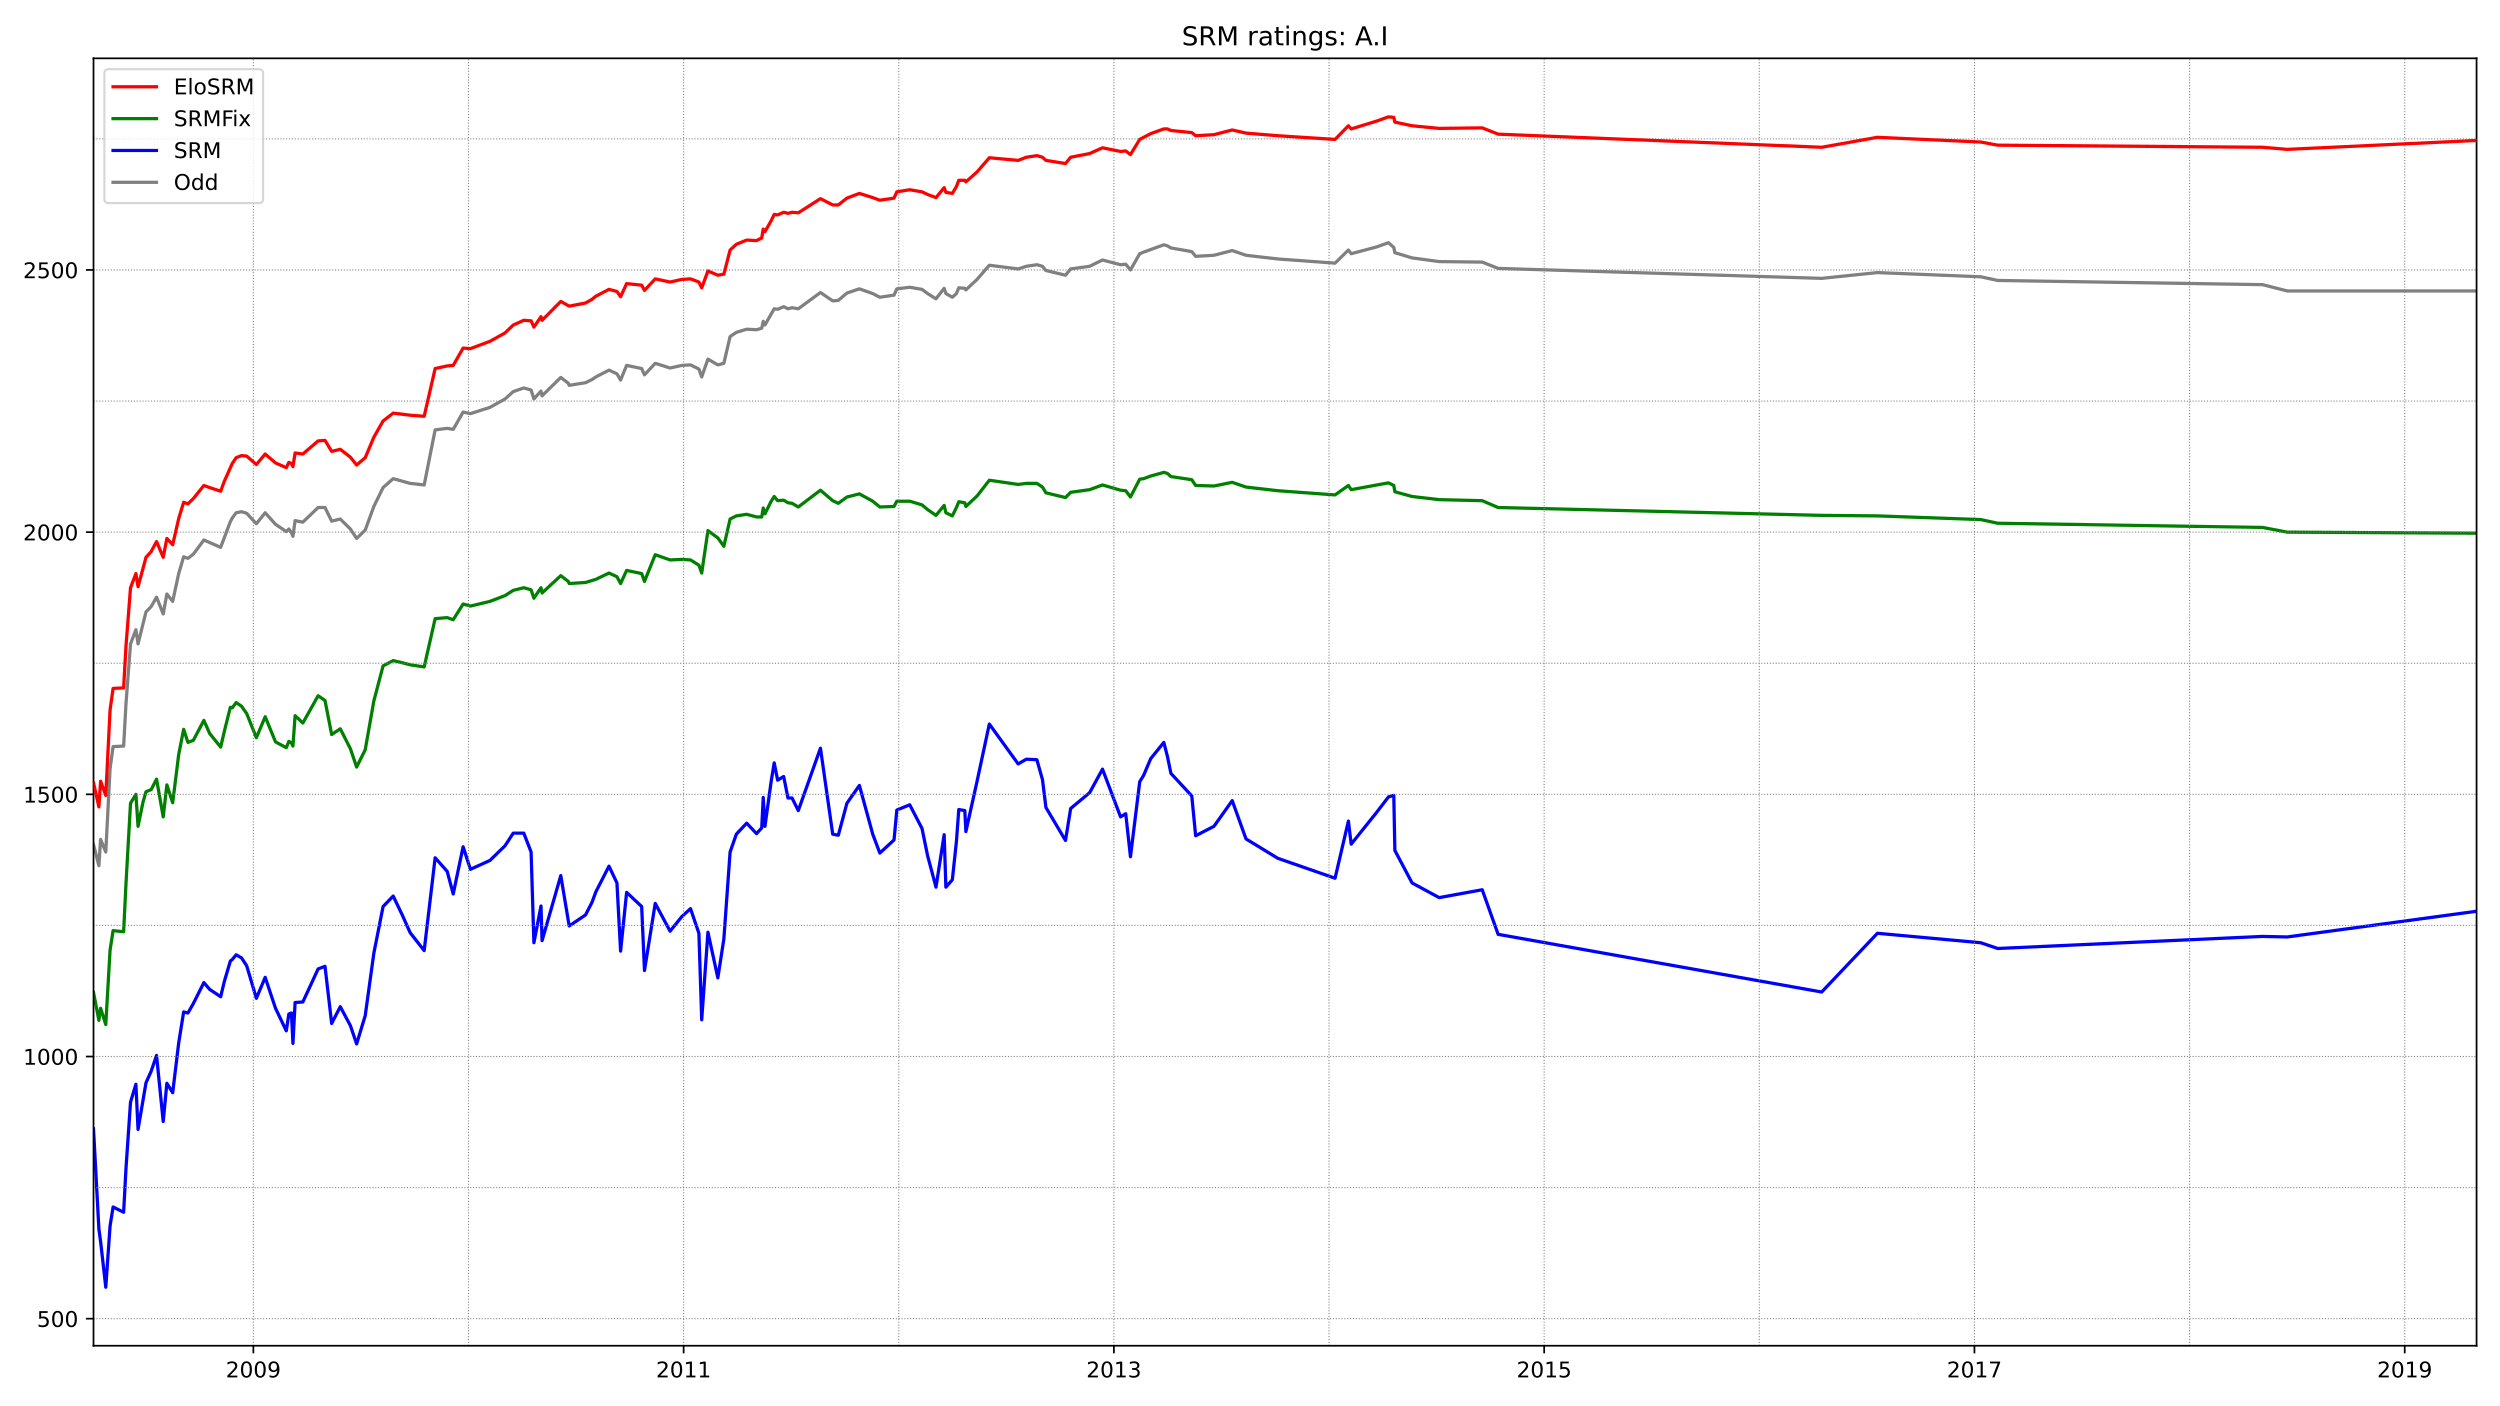 <?xml version="1.0" encoding="utf-8" standalone="no"?>
<!DOCTYPE svg PUBLIC "-//W3C//DTD SVG 1.1//EN"
  "http://www.w3.org/Graphics/SVG/1.1/DTD/svg11.dtd">
<!-- Created with matplotlib (https://matplotlib.org/) -->
<svg height="648pt" version="1.1" viewBox="0 0 1152 648" width="1152pt" xmlns="http://www.w3.org/2000/svg" xmlns:xlink="http://www.w3.org/1999/xlink">
 <defs>
  <style type="text/css">*{stroke-linecap:butt;stroke-linejoin:round;}</style>
 </defs>
 <g id="figure_1">
  <g id="patch_1">
   <path d="M 0 648 
L 1152 648 
L 1152 0 
L 0 0 
z
" style="fill:#ffffff;"/>
  </g>
  <g id="axes_1">
   <g id="patch_2">
    <path d="M 43.09 620.12 
L 1141.2 620.12 
L 1141.2 26.88 
L 43.09 26.88 
z
" style="fill:#ffffff;"/>
   </g>
   <g id="line2d_1">
    <path clip-path="url(#pede1c29e8d)" d="M 43.09 389.222 
L 45.568 398.887 
L 46.361 386.806 
L 48.741 392.605 
L 50.723 354.186 
L 52.111 344.038 
L 56.969 343.797 
L 58.059 324.225 
L 60.141 296.68 
L 62.619 290.156 
L 63.611 296.68 
L 67.279 281.94 
L 69.658 279.524 
L 72.136 275.175 
L 75.209 282.907 
L 76.895 273.725 
L 79.571 277.108 
L 82.347 264.302 
L 84.627 256.57 
L 86.61 257.294 
L 89.088 255.361 
L 93.946 248.838 
L 101.678 252.22 
L 106.139 240.381 
L 107.032 238.689 
L 108.816 236.273 
L 111.294 235.79 
L 113.674 236.515 
L 118.135 241.347 
L 122.199 236.273 
L 126.958 241.589 
L 131.914 244.972 
L 133.104 243.763 
L 134.294 245.455 
L 134.987 247.146 
L 135.979 239.897 
L 139.548 240.622 
L 146.586 233.857 
L 149.758 233.857 
L 152.832 240.139 
L 156.797 239.173 
L 161.456 243.763 
L 164.331 248.113 
L 168.297 244.247 
L 172.262 233.374 
L 176.525 224.675 
L 181.184 220.567 
L 189.016 222.742 
L 195.459 223.467 
L 200.515 198.096 
L 206.067 197.371 
L 208.842 197.855 
L 213.403 189.881 
L 216.773 190.606 
L 225.794 187.706 
L 232.734 183.84 
L 236.501 180.457 
L 241.358 178.766 
L 244.729 179.733 
L 246.018 183.84 
L 249.289 180.216 
L 249.785 182.39 
L 258.41 173.934 
L 261.879 176.591 
L 262.276 177.558 
L 269.81 176.35 
L 272.784 174.9 
L 274.568 173.692 
L 280.616 170.551 
L 284.284 172.242 
L 285.969 175.142 
L 288.745 168.376 
L 295.684 169.826 
L 296.973 172.725 
L 301.93 167.41 
L 308.77 169.584 
L 314.222 168.376 
L 318.188 168.135 
L 322.054 170.068 
L 323.343 173.692 
L 326.217 165.477 
L 330.778 168.135 
L 333.553 167.41 
L 336.428 155.087 
L 339.303 153.154 
L 344.062 151.704 
L 348.622 151.946 
L 351.001 151.221 
L 351.695 148.08 
L 352.488 149.771 
L 356.751 142.281 
L 358.337 142.522 
L 361.113 141.314 
L 363.095 142.281 
L 364.979 141.797 
L 367.854 142.281 
L 378.065 134.79 
L 383.715 138.656 
L 386.293 138.415 
L 390.258 135.032 
L 396.008 133.099 
L 402.154 135.273 
L 405.426 136.965 
L 411.969 135.998 
L 413.257 133.099 
L 419.205 132.374 
L 424.856 133.34 
L 427.433 135.273 
L 431.3 137.69 
L 435.067 132.857 
L 435.86 135.273 
L 438.834 136.965 
L 440.717 135.273 
L 441.808 132.616 
L 444.584 132.857 
L 445.079 133.582 
L 450.234 128.749 
L 455.885 122.226 
L 469.169 123.917 
L 472.936 122.709 
L 477.794 121.984 
L 480.371 122.709 
L 481.957 124.642 
L 490.979 126.816 
L 493.358 123.917 
L 502.082 122.709 
L 508.03 119.809 
L 516.357 121.984 
L 518.736 121.742 
L 520.917 124.4 
L 525.18 116.91 
L 526.964 116.185 
L 536.283 112.802 
L 537.968 113.285 
L 539.554 114.252 
L 549.17 115.943 
L 550.955 118.118 
L 559.381 117.635 
L 567.808 115.46 
L 574.152 117.635 
L 588.824 119.326 
L 615.194 121.259 
L 621.34 115.218 
L 622.629 116.91 
L 634.426 113.769 
L 639.779 111.836 
L 642.257 114.01 
L 642.753 116.427 
L 650.684 118.843 
L 663.175 120.534 
L 683.002 120.776 
L 690.337 123.675 
L 839.435 128.266 
L 865.111 125.608 
L 912.696 127.541 
L 920.527 129.233 
L 1042.561 131.166 
L 1053.962 134.065 
L 1141.2 134.065 
L 1141.2 134.065 
" style="fill:none;stroke:#808080;stroke-linecap:square;stroke-width:1.5;"/>
   </g>
   <g id="line2d_2">
    <path clip-path="url(#pede1c29e8d)" d="M 43.09 520.184 
L 45.568 566.334 
L 46.361 572.133 
L 48.741 593.155 
L 50.723 564.884 
L 52.111 556.186 
L 56.969 558.602 
L 58.059 538.305 
L 60.141 507.861 
L 62.619 499.645 
L 63.611 520.425 
L 67.279 498.92 
L 69.658 493.605 
L 72.136 486.356 
L 75.209 516.801 
L 76.895 499.162 
L 79.571 503.511 
L 82.347 480.557 
L 84.627 466.301 
L 86.61 466.784 
L 89.088 462.435 
L 93.946 452.77 
L 96.622 455.911 
L 101.678 459.294 
L 103.364 452.287 
L 106.139 442.863 
L 107.032 442.138 
L 108.816 439.964 
L 111.294 441.413 
L 113.674 445.038 
L 118.135 460.019 
L 122.199 450.354 
L 126.958 464.61 
L 131.914 474.999 
L 133.104 467.267 
L 134.294 466.784 
L 134.987 480.798 
L 135.979 461.952 
L 139.548 461.71 
L 146.586 446.488 
L 149.758 445.279 
L 152.832 471.617 
L 156.797 463.885 
L 161.456 472.583 
L 164.331 481.04 
L 168.297 467.992 
L 172.262 439.239 
L 176.525 417.734 
L 181.184 412.902 
L 185.348 421.6 
L 189.016 429.815 
L 195.459 438.031 
L 200.515 395.263 
L 206.067 401.545 
L 208.842 411.935 
L 213.403 390.189 
L 216.773 400.579 
L 225.794 396.471 
L 232.734 389.706 
L 236.501 383.906 
L 241.358 383.906 
L 244.729 392.605 
L 246.018 434.406 
L 249.289 417.492 
L 249.785 433.44 
L 258.41 403.478 
L 262.276 426.674 
L 269.81 421.6 
L 272.784 415.801 
L 274.568 410.969 
L 280.616 399.129 
L 284.284 406.861 
L 285.969 438.272 
L 288.745 411.21 
L 295.684 417.734 
L 296.973 447.212 
L 301.93 416.284 
L 308.77 429.091 
L 314.222 422.325 
L 318.188 418.701 
L 322.054 430.057 
L 323.343 469.925 
L 326.217 429.574 
L 330.778 450.595 
L 333.553 432.715 
L 336.428 392.605 
L 339.303 384.39 
L 344.062 379.316 
L 348.622 384.148 
L 351.001 381.49 
L 351.695 367.476 
L 352.488 380.765 
L 355.363 359.986 
L 356.751 351.529 
L 358.337 359.502 
L 361.113 357.811 
L 363.095 367.718 
L 364.979 367.718 
L 367.854 373.517 
L 378.065 344.763 
L 383.715 384.39 
L 386.293 384.873 
L 390.258 370.134 
L 396.008 361.919 
L 402.154 384.39 
L 405.426 393.088 
L 411.969 387.048 
L 413.257 373.275 
L 419.205 370.859 
L 424.856 381.732 
L 427.433 394.296 
L 431.3 408.794 
L 435.067 384.631 
L 435.86 408.794 
L 438.834 405.411 
L 440.717 387.772 
L 441.808 373.033 
L 444.584 373.517 
L 445.079 383.182 
L 450.234 359.986 
L 455.885 333.648 
L 469.169 352.012 
L 472.936 349.837 
L 477.794 350.079 
L 480.371 359.261 
L 481.957 372.067 
L 490.979 387.289 
L 493.358 372.55 
L 502.082 365.301 
L 508.03 354.428 
L 516.357 376.416 
L 518.736 374.966 
L 520.917 394.78 
L 525.18 360.227 
L 526.964 357.328 
L 530.236 349.596 
L 536.283 342.105 
L 537.968 348.629 
L 539.554 356.361 
L 549.17 366.751 
L 550.955 385.115 
L 559.381 380.765 
L 567.808 368.926 
L 574.152 386.564 
L 588.824 395.505 
L 615.194 404.686 
L 621.34 378.349 
L 622.629 388.981 
L 634.426 374.241 
L 639.779 367.234 
L 642.257 366.509 
L 642.753 391.88 
L 650.684 406.861 
L 663.175 413.626 
L 683.002 410.002 
L 690.337 430.54 
L 839.435 457.119 
L 865.111 430.057 
L 912.696 434.406 
L 920.527 437.064 
L 1042.561 431.507 
L 1053.962 431.748 
L 1141.2 419.909 
L 1141.2 419.909 
" style="fill:none;stroke:#0000ff;stroke-linecap:square;stroke-width:1.5;"/>
   </g>
   <g id="matplotlib.axis_1">
    <g id="xtick_1">
     <g id="line2d_3">
      <defs>
       <path d="M 0 0 
L 0 3.5 
" id="mf6c8f6a891" style="stroke:#000000;stroke-width:0.8;"/>
      </defs>
      <g>
       <use style="stroke:#000000;stroke-width:0.8;" x="116.747" xlink:href="#mf6c8f6a891" y="620.12"/>
      </g>
     </g>
     <g id="text_1">
      <!-- 2009 -->
      <g transform="translate(104.022 634.718)scale(0.1 -0.1)">
       <defs>
        <path d="M 19.188 8.297 
L 53.609 8.297 
L 53.609 0 
L 7.328 0 
L 7.328 8.297 
Q 12.938 14.109 22.625 23.891 
Q 32.328 33.688 34.812 36.531 
Q 39.547 41.844 41.422 45.531 
Q 43.312 49.219 43.312 52.781 
Q 43.312 58.594 39.234 62.25 
Q 35.156 65.922 28.609 65.922 
Q 23.969 65.922 18.812 64.312 
Q 13.672 62.703 7.812 59.422 
L 7.812 69.391 
Q 13.766 71.781 18.938 73 
Q 24.125 74.219 28.422 74.219 
Q 39.75 74.219 46.484 68.547 
Q 53.219 62.891 53.219 53.422 
Q 53.219 48.922 51.531 44.891 
Q 49.859 40.875 45.406 35.406 
Q 44.188 33.984 37.641 27.219 
Q 31.109 20.453 19.188 8.297 
z
" id="DejaVuSans-50"/>
        <path d="M 31.781 66.406 
Q 24.172 66.406 20.328 58.906 
Q 16.5 51.422 16.5 36.375 
Q 16.5 21.391 20.328 13.891 
Q 24.172 6.391 31.781 6.391 
Q 39.453 6.391 43.281 13.891 
Q 47.125 21.391 47.125 36.375 
Q 47.125 51.422 43.281 58.906 
Q 39.453 66.406 31.781 66.406 
z
M 31.781 74.219 
Q 44.047 74.219 50.516 64.516 
Q 56.984 54.828 56.984 36.375 
Q 56.984 17.969 50.516 8.266 
Q 44.047 -1.422 31.781 -1.422 
Q 19.531 -1.422 13.062 8.266 
Q 6.594 17.969 6.594 36.375 
Q 6.594 54.828 13.062 64.516 
Q 19.531 74.219 31.781 74.219 
z
" id="DejaVuSans-48"/>
        <path d="M 10.984 1.516 
L 10.984 10.5 
Q 14.703 8.734 18.5 7.812 
Q 22.312 6.891 25.984 6.891 
Q 35.75 6.891 40.891 13.453 
Q 46.047 20.016 46.781 33.406 
Q 43.953 29.203 39.594 26.953 
Q 35.25 24.703 29.984 24.703 
Q 19.047 24.703 12.672 31.312 
Q 6.297 37.938 6.297 49.422 
Q 6.297 60.641 12.938 67.422 
Q 19.578 74.219 30.609 74.219 
Q 43.266 74.219 49.922 64.516 
Q 56.594 54.828 56.594 36.375 
Q 56.594 19.141 48.406 8.859 
Q 40.234 -1.422 26.422 -1.422 
Q 22.703 -1.422 18.891 -0.688 
Q 15.094 0.047 10.984 1.516 
z
M 30.609 32.422 
Q 37.25 32.422 41.125 36.953 
Q 45.016 41.5 45.016 49.422 
Q 45.016 57.281 41.125 61.844 
Q 37.25 66.406 30.609 66.406 
Q 23.969 66.406 20.094 61.844 
Q 16.219 57.281 16.219 49.422 
Q 16.219 41.5 20.094 36.953 
Q 23.969 32.422 30.609 32.422 
z
" id="DejaVuSans-57"/>
       </defs>
       <use xlink:href="#DejaVuSans-50"/>
       <use x="63.623" xlink:href="#DejaVuSans-48"/>
       <use x="127.246" xlink:href="#DejaVuSans-48"/>
       <use x="190.869" xlink:href="#DejaVuSans-57"/>
      </g>
     </g>
    </g>
    <g id="xtick_2">
     <g id="line2d_4">
      <g>
       <use style="stroke:#000000;stroke-width:0.8;" x="315.015" xlink:href="#mf6c8f6a891" y="620.12"/>
      </g>
     </g>
     <g id="text_2">
      <!-- 2011 -->
      <g transform="translate(302.29 634.718)scale(0.1 -0.1)">
       <defs>
        <path d="M 12.406 8.297 
L 28.516 8.297 
L 28.516 63.922 
L 10.984 60.406 
L 10.984 69.391 
L 28.422 72.906 
L 38.281 72.906 
L 38.281 8.297 
L 54.391 8.297 
L 54.391 0 
L 12.406 0 
z
" id="DejaVuSans-49"/>
       </defs>
       <use xlink:href="#DejaVuSans-50"/>
       <use x="63.623" xlink:href="#DejaVuSans-48"/>
       <use x="127.246" xlink:href="#DejaVuSans-49"/>
       <use x="190.869" xlink:href="#DejaVuSans-49"/>
      </g>
     </g>
    </g>
    <g id="xtick_3">
     <g id="line2d_5">
      <g>
       <use style="stroke:#000000;stroke-width:0.8;" x="513.284" xlink:href="#mf6c8f6a891" y="620.12"/>
      </g>
     </g>
     <g id="text_3">
      <!-- 2013 -->
      <g transform="translate(500.559 634.718)scale(0.1 -0.1)">
       <defs>
        <path d="M 40.578 39.312 
Q 47.656 37.797 51.625 33 
Q 55.609 28.219 55.609 21.188 
Q 55.609 10.406 48.188 4.484 
Q 40.766 -1.422 27.094 -1.422 
Q 22.516 -1.422 17.656 -0.516 
Q 12.797 0.391 7.625 2.203 
L 7.625 11.719 
Q 11.719 9.328 16.594 8.109 
Q 21.484 6.891 26.812 6.891 
Q 36.078 6.891 40.938 10.547 
Q 45.797 14.203 45.797 21.188 
Q 45.797 27.641 41.281 31.266 
Q 36.766 34.906 28.719 34.906 
L 20.219 34.906 
L 20.219 43.016 
L 29.109 43.016 
Q 36.375 43.016 40.234 45.922 
Q 44.094 48.828 44.094 54.297 
Q 44.094 59.906 40.109 62.906 
Q 36.141 65.922 28.719 65.922 
Q 24.656 65.922 20.016 65.031 
Q 15.375 64.156 9.812 62.312 
L 9.812 71.094 
Q 15.438 72.656 20.344 73.438 
Q 25.25 74.219 29.594 74.219 
Q 40.828 74.219 47.359 69.109 
Q 53.906 64.016 53.906 55.328 
Q 53.906 49.266 50.438 45.094 
Q 46.969 40.922 40.578 39.312 
z
" id="DejaVuSans-51"/>
       </defs>
       <use xlink:href="#DejaVuSans-50"/>
       <use x="63.623" xlink:href="#DejaVuSans-48"/>
       <use x="127.246" xlink:href="#DejaVuSans-49"/>
       <use x="190.869" xlink:href="#DejaVuSans-51"/>
      </g>
     </g>
    </g>
    <g id="xtick_4">
     <g id="line2d_6">
      <g>
       <use style="stroke:#000000;stroke-width:0.8;" x="711.552" xlink:href="#mf6c8f6a891" y="620.12"/>
      </g>
     </g>
     <g id="text_4">
      <!-- 2015 -->
      <g transform="translate(698.827 634.718)scale(0.1 -0.1)">
       <defs>
        <path d="M 10.797 72.906 
L 49.516 72.906 
L 49.516 64.594 
L 19.828 64.594 
L 19.828 46.734 
Q 21.969 47.469 24.109 47.828 
Q 26.266 48.188 28.422 48.188 
Q 40.625 48.188 47.75 41.5 
Q 54.891 34.812 54.891 23.391 
Q 54.891 11.625 47.562 5.094 
Q 40.234 -1.422 26.906 -1.422 
Q 22.312 -1.422 17.547 -0.641 
Q 12.797 0.141 7.719 1.703 
L 7.719 11.625 
Q 12.109 9.234 16.797 8.062 
Q 21.484 6.891 26.703 6.891 
Q 35.156 6.891 40.078 11.328 
Q 45.016 15.766 45.016 23.391 
Q 45.016 31 40.078 35.438 
Q 35.156 39.891 26.703 39.891 
Q 22.75 39.891 18.812 39.016 
Q 14.891 38.141 10.797 36.281 
z
" id="DejaVuSans-53"/>
       </defs>
       <use xlink:href="#DejaVuSans-50"/>
       <use x="63.623" xlink:href="#DejaVuSans-48"/>
       <use x="127.246" xlink:href="#DejaVuSans-49"/>
       <use x="190.869" xlink:href="#DejaVuSans-53"/>
      </g>
     </g>
    </g>
    <g id="xtick_5">
     <g id="line2d_7">
      <g>
       <use style="stroke:#000000;stroke-width:0.8;" x="909.821" xlink:href="#mf6c8f6a891" y="620.12"/>
      </g>
     </g>
     <g id="text_5">
      <!-- 2017 -->
      <g transform="translate(897.096 634.718)scale(0.1 -0.1)">
       <defs>
        <path d="M 8.203 72.906 
L 55.078 72.906 
L 55.078 68.703 
L 28.609 0 
L 18.312 0 
L 43.219 64.594 
L 8.203 64.594 
z
" id="DejaVuSans-55"/>
       </defs>
       <use xlink:href="#DejaVuSans-50"/>
       <use x="63.623" xlink:href="#DejaVuSans-48"/>
       <use x="127.246" xlink:href="#DejaVuSans-49"/>
       <use x="190.869" xlink:href="#DejaVuSans-55"/>
      </g>
     </g>
    </g>
    <g id="xtick_6">
     <g id="line2d_8">
      <g>
       <use style="stroke:#000000;stroke-width:0.8;" x="1108.089" xlink:href="#mf6c8f6a891" y="620.12"/>
      </g>
     </g>
     <g id="text_6">
      <!-- 2019 -->
      <g transform="translate(1095.364 634.718)scale(0.1 -0.1)">
       <use xlink:href="#DejaVuSans-50"/>
       <use x="63.623" xlink:href="#DejaVuSans-48"/>
       <use x="127.246" xlink:href="#DejaVuSans-49"/>
       <use x="190.869" xlink:href="#DejaVuSans-57"/>
      </g>
     </g>
    </g>
   </g>
   <g id="matplotlib.axis_2">
    <g id="ytick_1">
     <g id="line2d_9">
      <defs>
       <path d="M 0 0 
L -3.5 0 
" id="mf0df4a485f" style="stroke:#000000;stroke-width:0.8;"/>
      </defs>
      <g>
       <use style="stroke:#000000;stroke-width:0.8;" x="43.09" xlink:href="#mf0df4a485f" y="607.652"/>
      </g>
     </g>
     <g id="text_7">
      <!-- 500 -->
      <g transform="translate(17.003 611.451)scale(0.1 -0.1)">
       <use xlink:href="#DejaVuSans-53"/>
       <use x="63.623" xlink:href="#DejaVuSans-48"/>
       <use x="127.246" xlink:href="#DejaVuSans-48"/>
      </g>
     </g>
    </g>
    <g id="ytick_2">
     <g id="line2d_10">
      <g>
       <use style="stroke:#000000;stroke-width:0.8;" x="43.09" xlink:href="#mf0df4a485f" y="486.839"/>
      </g>
     </g>
     <g id="text_8">
      <!-- 1000 -->
      <g transform="translate(10.64 490.638)scale(0.1 -0.1)">
       <use xlink:href="#DejaVuSans-49"/>
       <use x="63.623" xlink:href="#DejaVuSans-48"/>
       <use x="127.246" xlink:href="#DejaVuSans-48"/>
       <use x="190.869" xlink:href="#DejaVuSans-48"/>
      </g>
     </g>
    </g>
    <g id="ytick_3">
     <g id="line2d_11">
      <g>
       <use style="stroke:#000000;stroke-width:0.8;" x="43.09" xlink:href="#mf0df4a485f" y="366.026"/>
      </g>
     </g>
     <g id="text_9">
      <!-- 1500 -->
      <g transform="translate(10.64 369.825)scale(0.1 -0.1)">
       <use xlink:href="#DejaVuSans-49"/>
       <use x="63.623" xlink:href="#DejaVuSans-53"/>
       <use x="127.246" xlink:href="#DejaVuSans-48"/>
       <use x="190.869" xlink:href="#DejaVuSans-48"/>
      </g>
     </g>
    </g>
    <g id="ytick_4">
     <g id="line2d_12">
      <g>
       <use style="stroke:#000000;stroke-width:0.8;" x="43.09" xlink:href="#mf0df4a485f" y="245.213"/>
      </g>
     </g>
     <g id="text_10">
      <!-- 2000 -->
      <g transform="translate(10.64 249.012)scale(0.1 -0.1)">
       <use xlink:href="#DejaVuSans-50"/>
       <use x="63.623" xlink:href="#DejaVuSans-48"/>
       <use x="127.246" xlink:href="#DejaVuSans-48"/>
       <use x="190.869" xlink:href="#DejaVuSans-48"/>
      </g>
     </g>
    </g>
    <g id="ytick_5">
     <g id="line2d_13">
      <g>
       <use style="stroke:#000000;stroke-width:0.8;" x="43.09" xlink:href="#mf0df4a485f" y="124.4"/>
      </g>
     </g>
     <g id="text_11">
      <!-- 2500 -->
      <g transform="translate(10.64 128.199)scale(0.1 -0.1)">
       <use xlink:href="#DejaVuSans-50"/>
       <use x="63.623" xlink:href="#DejaVuSans-53"/>
       <use x="127.246" xlink:href="#DejaVuSans-48"/>
       <use x="190.869" xlink:href="#DejaVuSans-48"/>
      </g>
     </g>
    </g>
   </g>
   <g id="line2d_14">
    <path clip-path="url(#pede1c29e8d)" d="M 43.09 457.361 
L 45.568 470.167 
L 46.361 464.61 
L 48.741 472.1 
L 50.723 437.789 
L 52.111 428.849 
L 56.969 429.332 
L 58.059 407.103 
L 60.141 370.134 
L 62.619 366.026 
L 63.611 380.765 
L 65.891 369.651 
L 67.279 364.818 
L 69.658 363.852 
L 72.136 359.019 
L 75.209 376.416 
L 76.895 361.677 
L 79.571 369.892 
L 82.347 347.663 
L 84.627 336.065 
L 86.61 342.105 
L 89.088 341.139 
L 93.946 331.957 
L 96.622 337.998 
L 101.678 344.28 
L 103.364 337.031 
L 106.139 325.916 
L 107.032 326.158 
L 108.816 323.742 
L 111.294 325.433 
L 113.674 328.816 
L 118.135 339.931 
L 122.199 330.266 
L 126.958 341.864 
L 131.914 344.521 
L 133.104 341.622 
L 134.294 342.347 
L 134.987 343.797 
L 135.979 329.782 
L 139.548 333.165 
L 146.586 320.6 
L 149.758 322.775 
L 152.832 338.481 
L 156.797 335.823 
L 161.456 345.005 
L 164.331 353.462 
L 168.297 345.488 
L 172.262 323.017 
L 176.525 306.828 
L 181.184 304.412 
L 185.348 305.378 
L 189.016 306.345 
L 195.459 307.311 
L 200.515 285.081 
L 206.067 284.598 
L 208.842 285.565 
L 213.403 278.316 
L 216.773 279.282 
L 225.794 277.108 
L 232.734 274.45 
L 236.501 272.034 
L 241.358 270.826 
L 244.729 271.792 
L 246.018 275.658 
L 249.289 270.826 
L 249.785 273.242 
L 258.41 265.268 
L 261.879 267.926 
L 262.276 268.893 
L 269.81 268.409 
L 274.568 266.96 
L 280.616 264.06 
L 284.284 265.751 
L 285.969 268.893 
L 288.745 262.852 
L 295.684 264.302 
L 296.973 267.926 
L 301.93 255.603 
L 308.77 258.019 
L 314.222 257.778 
L 318.188 258.019 
L 322.054 260.436 
L 323.343 264.06 
L 326.217 244.488 
L 330.778 247.871 
L 333.553 251.737 
L 336.428 239.173 
L 339.303 237.723 
L 344.062 236.998 
L 348.622 238.206 
L 351.001 238.206 
L 351.695 234.098 
L 352.488 236.756 
L 355.363 230.957 
L 356.751 228.783 
L 358.337 230.716 
L 361.113 230.474 
L 363.095 231.682 
L 364.979 231.924 
L 367.854 233.615 
L 378.065 225.883 
L 383.715 230.716 
L 386.293 231.924 
L 390.258 229.024 
L 396.008 227.575 
L 402.154 230.957 
L 405.426 233.615 
L 411.969 233.374 
L 413.257 230.957 
L 419.205 230.957 
L 424.856 232.649 
L 427.433 234.823 
L 431.3 237.481 
L 435.067 232.89 
L 435.86 236.273 
L 438.834 237.723 
L 440.717 233.857 
L 441.808 231.199 
L 444.584 231.682 
L 445.079 233.374 
L 450.234 228.541 
L 455.885 221.292 
L 469.169 223.225 
L 472.936 222.742 
L 477.794 222.742 
L 480.371 224.433 
L 481.957 227.091 
L 490.979 229.266 
L 493.358 226.85 
L 502.082 225.641 
L 508.03 223.467 
L 516.357 225.883 
L 518.736 226.125 
L 520.917 229.024 
L 525.18 220.809 
L 526.964 220.567 
L 530.236 219.359 
L 536.283 217.668 
L 537.968 218.151 
L 539.554 219.601 
L 549.17 221.051 
L 550.955 223.708 
L 559.381 223.95 
L 567.808 222.259 
L 574.152 224.433 
L 588.824 226.125 
L 615.194 228.058 
L 621.34 223.708 
L 622.629 225.641 
L 639.779 222.5 
L 642.257 223.708 
L 642.753 226.608 
L 650.684 228.783 
L 663.175 230.232 
L 683.002 230.716 
L 690.337 233.857 
L 839.435 237.481 
L 865.111 237.723 
L 912.696 239.414 
L 920.527 241.106 
L 1042.561 243.039 
L 1053.962 245.213 
L 1141.2 245.696 
L 1141.2 245.696 
" style="fill:none;stroke:#008000;stroke-linecap:square;stroke-width:1.5;"/>
   </g>
   <g id="line2d_15">
    <path clip-path="url(#pede1c29e8d)" d="M 43.09 607.652 
L 1141.2 607.652 
" style="fill:none;stroke:#808080;stroke-dasharray:0.5,0.825;stroke-dashoffset:0;stroke-width:0.5;"/>
   </g>
   <g id="line2d_16">
    <path clip-path="url(#pede1c29e8d)" d="M 43.09 547.246 
L 1141.2 547.246 
" style="fill:none;stroke:#808080;stroke-dasharray:0.5,0.825;stroke-dashoffset:0;stroke-width:0.5;"/>
   </g>
   <g id="line2d_17">
    <path clip-path="url(#pede1c29e8d)" d="M 43.09 486.839 
L 1141.2 486.839 
" style="fill:none;stroke:#808080;stroke-dasharray:0.5,0.825;stroke-dashoffset:0;stroke-width:0.5;"/>
   </g>
   <g id="line2d_18">
    <path clip-path="url(#pede1c29e8d)" d="M 43.09 426.433 
L 1141.2 426.433 
" style="fill:none;stroke:#808080;stroke-dasharray:0.5,0.825;stroke-dashoffset:0;stroke-width:0.5;"/>
   </g>
   <g id="line2d_19">
    <path clip-path="url(#pede1c29e8d)" d="M 43.09 366.026 
L 1141.2 366.026 
" style="fill:none;stroke:#808080;stroke-dasharray:0.5,0.825;stroke-dashoffset:0;stroke-width:0.5;"/>
   </g>
   <g id="line2d_20">
    <path clip-path="url(#pede1c29e8d)" d="M 43.09 305.62 
L 1141.2 305.62 
" style="fill:none;stroke:#808080;stroke-dasharray:0.5,0.825;stroke-dashoffset:0;stroke-width:0.5;"/>
   </g>
   <g id="line2d_21">
    <path clip-path="url(#pede1c29e8d)" d="M 43.09 245.213 
L 1141.2 245.213 
" style="fill:none;stroke:#808080;stroke-dasharray:0.5,0.825;stroke-dashoffset:0;stroke-width:0.5;"/>
   </g>
   <g id="line2d_22">
    <path clip-path="url(#pede1c29e8d)" d="M 43.09 184.807 
L 1141.2 184.807 
" style="fill:none;stroke:#808080;stroke-dasharray:0.5,0.825;stroke-dashoffset:0;stroke-width:0.5;"/>
   </g>
   <g id="line2d_23">
    <path clip-path="url(#pede1c29e8d)" d="M 43.09 124.4 
L 1141.2 124.4 
" style="fill:none;stroke:#808080;stroke-dasharray:0.5,0.825;stroke-dashoffset:0;stroke-width:0.5;"/>
   </g>
   <g id="line2d_24">
    <path clip-path="url(#pede1c29e8d)" d="M 43.09 63.994 
L 1141.2 63.994 
" style="fill:none;stroke:#808080;stroke-dasharray:0.5,0.825;stroke-dashoffset:0;stroke-width:0.5;"/>
   </g>
   <g id="line2d_25">
    <path clip-path="url(#pede1c29e8d)" d="M 116.747 620.12 
L 116.747 26.88 
" style="fill:none;stroke:#808080;stroke-dasharray:0.5,0.825;stroke-dashoffset:0;stroke-width:0.5;"/>
   </g>
   <g id="line2d_26">
    <path clip-path="url(#pede1c29e8d)" d="M 215.881 620.12 
L 215.881 26.88 
" style="fill:none;stroke:#808080;stroke-dasharray:0.5,0.825;stroke-dashoffset:0;stroke-width:0.5;"/>
   </g>
   <g id="line2d_27">
    <path clip-path="url(#pede1c29e8d)" d="M 315.015 620.12 
L 315.015 26.88 
" style="fill:none;stroke:#808080;stroke-dasharray:0.5,0.825;stroke-dashoffset:0;stroke-width:0.5;"/>
   </g>
   <g id="line2d_28">
    <path clip-path="url(#pede1c29e8d)" d="M 414.149 620.12 
L 414.149 26.88 
" style="fill:none;stroke:#808080;stroke-dasharray:0.5,0.825;stroke-dashoffset:0;stroke-width:0.5;"/>
   </g>
   <g id="line2d_29">
    <path clip-path="url(#pede1c29e8d)" d="M 513.284 620.12 
L 513.284 26.88 
" style="fill:none;stroke:#808080;stroke-dasharray:0.5,0.825;stroke-dashoffset:0;stroke-width:0.5;"/>
   </g>
   <g id="line2d_30">
    <path clip-path="url(#pede1c29e8d)" d="M 612.418 620.12 
L 612.418 26.88 
" style="fill:none;stroke:#808080;stroke-dasharray:0.5,0.825;stroke-dashoffset:0;stroke-width:0.5;"/>
   </g>
   <g id="line2d_31">
    <path clip-path="url(#pede1c29e8d)" d="M 711.552 620.12 
L 711.552 26.88 
" style="fill:none;stroke:#808080;stroke-dasharray:0.5,0.825;stroke-dashoffset:0;stroke-width:0.5;"/>
   </g>
   <g id="line2d_32">
    <path clip-path="url(#pede1c29e8d)" d="M 810.686 620.12 
L 810.686 26.88 
" style="fill:none;stroke:#808080;stroke-dasharray:0.5,0.825;stroke-dashoffset:0;stroke-width:0.5;"/>
   </g>
   <g id="line2d_33">
    <path clip-path="url(#pede1c29e8d)" d="M 909.821 620.12 
L 909.821 26.88 
" style="fill:none;stroke:#808080;stroke-dasharray:0.5,0.825;stroke-dashoffset:0;stroke-width:0.5;"/>
   </g>
   <g id="line2d_34">
    <path clip-path="url(#pede1c29e8d)" d="M 1008.955 620.12 
L 1008.955 26.88 
" style="fill:none;stroke:#808080;stroke-dasharray:0.5,0.825;stroke-dashoffset:0;stroke-width:0.5;"/>
   </g>
   <g id="line2d_35">
    <path clip-path="url(#pede1c29e8d)" d="M 1108.089 620.12 
L 1108.089 26.88 
" style="fill:none;stroke:#808080;stroke-dasharray:0.5,0.825;stroke-dashoffset:0;stroke-width:0.5;"/>
   </g>
   <g id="patch_3">
    <path d="M 43.09 620.12 
L 43.09 26.88 
" style="fill:none;stroke:#000000;stroke-linecap:square;stroke-linejoin:miter;stroke-width:0.8;"/>
   </g>
   <g id="patch_4">
    <path d="M 1141.2 620.12 
L 1141.2 26.88 
" style="fill:none;stroke:#000000;stroke-linecap:square;stroke-linejoin:miter;stroke-width:0.8;"/>
   </g>
   <g id="patch_5">
    <path d="M 43.09 620.12 
L 1141.2 620.12 
" style="fill:none;stroke:#000000;stroke-linecap:square;stroke-linejoin:miter;stroke-width:0.8;"/>
   </g>
   <g id="patch_6">
    <path d="M 43.09 26.88 
L 1141.2 26.88 
" style="fill:none;stroke:#000000;stroke-linecap:square;stroke-linejoin:miter;stroke-width:0.8;"/>
   </g>
   <g id="line2d_36">
    <path clip-path="url(#pede1c29e8d)" d="M 43.09 360.71 
L 45.568 371.825 
L 46.361 359.986 
L 48.741 366.509 
L 50.723 327.124 
L 52.111 317.218 
L 56.969 316.976 
L 58.059 297.646 
L 60.141 270.826 
L 62.619 264.302 
L 63.611 270.342 
L 67.279 256.811 
L 69.658 254.153 
L 72.136 249.562 
L 75.209 256.811 
L 76.895 248.113 
L 79.571 251.012 
L 82.347 238.931 
L 84.627 231.441 
L 86.61 232.165 
L 89.088 229.749 
L 93.946 223.708 
L 96.622 224.675 
L 101.678 226.366 
L 103.364 221.775 
L 107.032 213.56 
L 108.816 210.902 
L 111.294 209.936 
L 113.674 210.177 
L 118.135 214.043 
L 122.199 209.211 
L 126.958 213.319 
L 131.914 215.493 
L 133.104 213.077 
L 134.294 213.56 
L 134.987 215.01 
L 135.979 208.728 
L 139.548 209.211 
L 146.586 203.17 
L 149.758 202.929 
L 152.832 208.003 
L 156.797 207.036 
L 161.456 210.661 
L 164.331 214.285 
L 168.297 210.902 
L 172.262 201.479 
L 176.525 193.988 
L 181.184 190.364 
L 189.016 191.331 
L 195.459 191.814 
L 200.515 169.826 
L 206.067 168.618 
L 208.842 168.376 
L 213.403 160.402 
L 216.773 160.644 
L 225.794 157.261 
L 232.734 153.395 
L 236.501 149.771 
L 241.358 147.596 
L 244.729 147.838 
L 246.018 150.737 
L 249.289 145.905 
L 249.785 147.596 
L 258.41 138.898 
L 262.276 141.072 
L 269.81 139.623 
L 272.784 137.931 
L 274.568 136.482 
L 280.616 133.34 
L 284.284 134.307 
L 285.969 136.723 
L 288.745 130.683 
L 295.684 131.407 
L 296.973 133.824 
L 301.93 128.508 
L 308.77 129.958 
L 314.222 128.749 
L 318.188 128.508 
L 322.054 129.958 
L 323.343 132.616 
L 326.217 124.883 
L 330.778 126.816 
L 333.553 126.333 
L 336.428 115.218 
L 339.303 112.561 
L 344.062 110.628 
L 348.622 110.869 
L 351.001 109.661 
L 351.695 105.553 
L 352.488 106.762 
L 355.363 101.687 
L 356.751 98.788 
L 358.337 99.03 
L 361.113 97.821 
L 363.095 98.305 
L 364.979 97.821 
L 367.854 98.063 
L 378.065 91.539 
L 383.715 94.439 
L 386.293 94.439 
L 390.258 91.297 
L 396.008 89.123 
L 402.154 91.056 
L 405.426 92.264 
L 411.969 91.297 
L 413.257 88.398 
L 419.205 87.431 
L 424.856 88.398 
L 427.433 89.606 
L 431.3 91.056 
L 435.067 86.465 
L 435.86 88.64 
L 438.834 89.123 
L 440.717 85.982 
L 441.808 83.082 
L 444.584 83.082 
L 445.079 83.807 
L 450.234 79.216 
L 455.885 72.692 
L 469.169 73.9 
L 472.936 72.451 
L 477.794 71.726 
L 480.371 72.451 
L 481.957 73.9 
L 490.979 75.35 
L 493.358 72.451 
L 502.082 70.759 
L 508.03 68.101 
L 516.357 69.793 
L 518.736 69.551 
L 520.917 71.243 
L 525.18 64.235 
L 530.236 61.577 
L 536.283 59.403 
L 537.968 59.403 
L 539.554 60.128 
L 549.17 61.094 
L 550.955 62.544 
L 559.381 62.061 
L 567.808 59.886 
L 574.152 61.336 
L 588.824 62.544 
L 615.194 64.235 
L 621.34 57.953 
L 622.629 59.403 
L 634.426 55.778 
L 639.779 53.845 
L 642.257 54.087 
L 642.753 56.262 
L 650.684 57.953 
L 663.175 59.161 
L 683.002 58.92 
L 690.337 61.819 
L 839.435 67.86 
L 865.111 63.269 
L 912.696 65.444 
L 920.527 66.893 
L 1042.561 67.86 
L 1053.962 68.826 
L 1141.2 64.719 
L 1141.2 64.719 
" style="fill:none;stroke:#ff0000;stroke-linecap:square;stroke-width:1.5;"/>
   </g>
   <g id="text_12">
    <!-- SRM ratings: A.I -->
    <g transform="translate(544.579 20.88)scale(0.12 -0.12)">
     <defs>
      <path d="M 53.516 70.516 
L 53.516 60.891 
Q 47.906 63.578 42.922 64.891 
Q 37.938 66.219 33.297 66.219 
Q 25.25 66.219 20.875 63.094 
Q 16.5 59.969 16.5 54.203 
Q 16.5 49.359 19.406 46.891 
Q 22.312 44.438 30.422 42.922 
L 36.375 41.703 
Q 47.406 39.594 52.656 34.297 
Q 57.906 29 57.906 20.125 
Q 57.906 9.516 50.797 4.047 
Q 43.703 -1.422 29.984 -1.422 
Q 24.812 -1.422 18.969 -0.25 
Q 13.141 0.922 6.891 3.219 
L 6.891 13.375 
Q 12.891 10.016 18.656 8.297 
Q 24.422 6.594 29.984 6.594 
Q 38.422 6.594 43.016 9.906 
Q 47.609 13.234 47.609 19.391 
Q 47.609 24.75 44.312 27.781 
Q 41.016 30.812 33.5 32.328 
L 27.484 33.5 
Q 16.453 35.688 11.516 40.375 
Q 6.594 45.062 6.594 53.422 
Q 6.594 63.094 13.406 68.656 
Q 20.219 74.219 32.172 74.219 
Q 37.312 74.219 42.625 73.281 
Q 47.953 72.359 53.516 70.516 
z
" id="DejaVuSans-83"/>
      <path d="M 44.391 34.188 
Q 47.562 33.109 50.562 29.594 
Q 53.562 26.078 56.594 19.922 
L 66.609 0 
L 56 0 
L 46.688 18.703 
Q 43.062 26.031 39.672 28.422 
Q 36.281 30.812 30.422 30.812 
L 19.672 30.812 
L 19.672 0 
L 9.812 0 
L 9.812 72.906 
L 32.078 72.906 
Q 44.578 72.906 50.734 67.672 
Q 56.891 62.453 56.891 51.906 
Q 56.891 45.016 53.688 40.469 
Q 50.484 35.938 44.391 34.188 
z
M 19.672 64.797 
L 19.672 38.922 
L 32.078 38.922 
Q 39.203 38.922 42.844 42.219 
Q 46.484 45.516 46.484 51.906 
Q 46.484 58.297 42.844 61.547 
Q 39.203 64.797 32.078 64.797 
z
" id="DejaVuSans-82"/>
      <path d="M 9.812 72.906 
L 24.516 72.906 
L 43.109 23.297 
L 61.812 72.906 
L 76.516 72.906 
L 76.516 0 
L 66.891 0 
L 66.891 64.016 
L 48.094 14.016 
L 38.188 14.016 
L 19.391 64.016 
L 19.391 0 
L 9.812 0 
z
" id="DejaVuSans-77"/>
      <path id="DejaVuSans-32"/>
      <path d="M 41.109 46.297 
Q 39.594 47.172 37.812 47.578 
Q 36.031 48 33.891 48 
Q 26.266 48 22.188 43.047 
Q 18.109 38.094 18.109 28.812 
L 18.109 0 
L 9.078 0 
L 9.078 54.688 
L 18.109 54.688 
L 18.109 46.188 
Q 20.953 51.172 25.484 53.578 
Q 30.031 56 36.531 56 
Q 37.453 56 38.578 55.875 
Q 39.703 55.766 41.062 55.516 
z
" id="DejaVuSans-114"/>
      <path d="M 34.281 27.484 
Q 23.391 27.484 19.188 25 
Q 14.984 22.516 14.984 16.5 
Q 14.984 11.719 18.141 8.906 
Q 21.297 6.109 26.703 6.109 
Q 34.188 6.109 38.703 11.406 
Q 43.219 16.703 43.219 25.484 
L 43.219 27.484 
z
M 52.203 31.203 
L 52.203 0 
L 43.219 0 
L 43.219 8.297 
Q 40.141 3.328 35.547 0.953 
Q 30.953 -1.422 24.312 -1.422 
Q 15.922 -1.422 10.953 3.297 
Q 6 8.016 6 15.922 
Q 6 25.141 12.172 29.828 
Q 18.359 34.516 30.609 34.516 
L 43.219 34.516 
L 43.219 35.406 
Q 43.219 41.609 39.141 45 
Q 35.062 48.391 27.688 48.391 
Q 23 48.391 18.547 47.266 
Q 14.109 46.141 10.016 43.891 
L 10.016 52.203 
Q 14.938 54.109 19.578 55.047 
Q 24.219 56 28.609 56 
Q 40.484 56 46.344 49.844 
Q 52.203 43.703 52.203 31.203 
z
" id="DejaVuSans-97"/>
      <path d="M 18.312 70.219 
L 18.312 54.688 
L 36.812 54.688 
L 36.812 47.703 
L 18.312 47.703 
L 18.312 18.016 
Q 18.312 11.328 20.141 9.422 
Q 21.969 7.516 27.594 7.516 
L 36.812 7.516 
L 36.812 0 
L 27.594 0 
Q 17.188 0 13.234 3.875 
Q 9.281 7.766 9.281 18.016 
L 9.281 47.703 
L 2.688 47.703 
L 2.688 54.688 
L 9.281 54.688 
L 9.281 70.219 
z
" id="DejaVuSans-116"/>
      <path d="M 9.422 54.688 
L 18.406 54.688 
L 18.406 0 
L 9.422 0 
z
M 9.422 75.984 
L 18.406 75.984 
L 18.406 64.594 
L 9.422 64.594 
z
" id="DejaVuSans-105"/>
      <path d="M 54.891 33.016 
L 54.891 0 
L 45.906 0 
L 45.906 32.719 
Q 45.906 40.484 42.875 44.328 
Q 39.844 48.188 33.797 48.188 
Q 26.516 48.188 22.312 43.547 
Q 18.109 38.922 18.109 30.906 
L 18.109 0 
L 9.078 0 
L 9.078 54.688 
L 18.109 54.688 
L 18.109 46.188 
Q 21.344 51.125 25.703 53.562 
Q 30.078 56 35.797 56 
Q 45.219 56 50.047 50.172 
Q 54.891 44.344 54.891 33.016 
z
" id="DejaVuSans-110"/>
      <path d="M 45.406 27.984 
Q 45.406 37.75 41.375 43.109 
Q 37.359 48.484 30.078 48.484 
Q 22.859 48.484 18.828 43.109 
Q 14.797 37.75 14.797 27.984 
Q 14.797 18.266 18.828 12.891 
Q 22.859 7.516 30.078 7.516 
Q 37.359 7.516 41.375 12.891 
Q 45.406 18.266 45.406 27.984 
z
M 54.391 6.781 
Q 54.391 -7.172 48.188 -13.984 
Q 42 -20.797 29.203 -20.797 
Q 24.469 -20.797 20.266 -20.094 
Q 16.062 -19.391 12.109 -17.922 
L 12.109 -9.188 
Q 16.062 -11.328 19.922 -12.344 
Q 23.781 -13.375 27.781 -13.375 
Q 36.625 -13.375 41.016 -8.766 
Q 45.406 -4.156 45.406 5.172 
L 45.406 9.625 
Q 42.625 4.781 38.281 2.391 
Q 33.938 0 27.875 0 
Q 17.828 0 11.672 7.656 
Q 5.516 15.328 5.516 27.984 
Q 5.516 40.672 11.672 48.328 
Q 17.828 56 27.875 56 
Q 33.938 56 38.281 53.609 
Q 42.625 51.219 45.406 46.391 
L 45.406 54.688 
L 54.391 54.688 
z
" id="DejaVuSans-103"/>
      <path d="M 44.281 53.078 
L 44.281 44.578 
Q 40.484 46.531 36.375 47.5 
Q 32.281 48.484 27.875 48.484 
Q 21.188 48.484 17.844 46.438 
Q 14.5 44.391 14.5 40.281 
Q 14.5 37.156 16.891 35.375 
Q 19.281 33.594 26.516 31.984 
L 29.594 31.297 
Q 39.156 29.25 43.188 25.516 
Q 47.219 21.781 47.219 15.094 
Q 47.219 7.469 41.188 3.016 
Q 35.156 -1.422 24.609 -1.422 
Q 20.219 -1.422 15.453 -0.562 
Q 10.688 0.297 5.422 2 
L 5.422 11.281 
Q 10.406 8.688 15.234 7.391 
Q 20.062 6.109 24.812 6.109 
Q 31.156 6.109 34.562 8.281 
Q 37.984 10.453 37.984 14.406 
Q 37.984 18.062 35.516 20.016 
Q 33.062 21.969 24.703 23.781 
L 21.578 24.516 
Q 13.234 26.266 9.516 29.906 
Q 5.812 33.547 5.812 39.891 
Q 5.812 47.609 11.281 51.797 
Q 16.75 56 26.812 56 
Q 31.781 56 36.172 55.266 
Q 40.578 54.547 44.281 53.078 
z
" id="DejaVuSans-115"/>
      <path d="M 11.719 12.406 
L 22.016 12.406 
L 22.016 0 
L 11.719 0 
z
M 11.719 51.703 
L 22.016 51.703 
L 22.016 39.312 
L 11.719 39.312 
z
" id="DejaVuSans-58"/>
      <path d="M 34.188 63.188 
L 20.797 26.906 
L 47.609 26.906 
z
M 28.609 72.906 
L 39.797 72.906 
L 67.578 0 
L 57.328 0 
L 50.688 18.703 
L 17.828 18.703 
L 11.188 0 
L 0.781 0 
z
" id="DejaVuSans-65"/>
      <path d="M 10.688 12.406 
L 21 12.406 
L 21 0 
L 10.688 0 
z
" id="DejaVuSans-46"/>
      <path d="M 9.812 72.906 
L 19.672 72.906 
L 19.672 0 
L 9.812 0 
z
" id="DejaVuSans-73"/>
     </defs>
     <use xlink:href="#DejaVuSans-83"/>
     <use x="63.477" xlink:href="#DejaVuSans-82"/>
     <use x="132.959" xlink:href="#DejaVuSans-77"/>
     <use x="219.238" xlink:href="#DejaVuSans-32"/>
     <use x="251.025" xlink:href="#DejaVuSans-114"/>
     <use x="292.139" xlink:href="#DejaVuSans-97"/>
     <use x="353.418" xlink:href="#DejaVuSans-116"/>
     <use x="392.627" xlink:href="#DejaVuSans-105"/>
     <use x="420.41" xlink:href="#DejaVuSans-110"/>
     <use x="483.789" xlink:href="#DejaVuSans-103"/>
     <use x="547.266" xlink:href="#DejaVuSans-115"/>
     <use x="599.365" xlink:href="#DejaVuSans-58"/>
     <use x="633.057" xlink:href="#DejaVuSans-32"/>
     <use x="664.844" xlink:href="#DejaVuSans-65"/>
     <use x="731.502" xlink:href="#DejaVuSans-46"/>
     <use x="763.289" xlink:href="#DejaVuSans-73"/>
    </g>
   </g>
   <g id="legend_1">
    <g id="patch_7">
     <path d="M 50.09 93.593 
L 119.231 93.593 
Q 121.231 93.593 121.231 91.593 
L 121.231 33.88 
Q 121.231 31.88 119.231 31.88 
L 50.09 31.88 
Q 48.09 31.88 48.09 33.88 
L 48.09 91.593 
Q 48.09 93.593 50.09 93.593 
z
" style="fill:#ffffff;opacity:0.8;stroke:#cccccc;stroke-linejoin:miter;"/>
    </g>
    <g id="line2d_37">
     <path d="M 52.09 39.978 
L 72.09 39.978 
" style="fill:none;stroke:#ff0000;stroke-linecap:square;stroke-width:1.5;"/>
    </g>
    <g id="line2d_38"/>
    <g id="text_13">
     <!-- EloSRM -->
     <g transform="translate(80.09 43.478)scale(0.1 -0.1)">
      <defs>
       <path d="M 9.812 72.906 
L 55.906 72.906 
L 55.906 64.594 
L 19.672 64.594 
L 19.672 43.016 
L 54.391 43.016 
L 54.391 34.719 
L 19.672 34.719 
L 19.672 8.297 
L 56.781 8.297 
L 56.781 0 
L 9.812 0 
z
" id="DejaVuSans-69"/>
       <path d="M 9.422 75.984 
L 18.406 75.984 
L 18.406 0 
L 9.422 0 
z
" id="DejaVuSans-108"/>
       <path d="M 30.609 48.391 
Q 23.391 48.391 19.188 42.75 
Q 14.984 37.109 14.984 27.297 
Q 14.984 17.484 19.156 11.844 
Q 23.344 6.203 30.609 6.203 
Q 37.797 6.203 41.984 11.859 
Q 46.188 17.531 46.188 27.297 
Q 46.188 37.016 41.984 42.703 
Q 37.797 48.391 30.609 48.391 
z
M 30.609 56 
Q 42.328 56 49.016 48.375 
Q 55.719 40.766 55.719 27.297 
Q 55.719 13.875 49.016 6.219 
Q 42.328 -1.422 30.609 -1.422 
Q 18.844 -1.422 12.172 6.219 
Q 5.516 13.875 5.516 27.297 
Q 5.516 40.766 12.172 48.375 
Q 18.844 56 30.609 56 
z
" id="DejaVuSans-111"/>
      </defs>
      <use xlink:href="#DejaVuSans-69"/>
      <use x="63.184" xlink:href="#DejaVuSans-108"/>
      <use x="90.967" xlink:href="#DejaVuSans-111"/>
      <use x="152.148" xlink:href="#DejaVuSans-83"/>
      <use x="215.625" xlink:href="#DejaVuSans-82"/>
      <use x="285.107" xlink:href="#DejaVuSans-77"/>
     </g>
    </g>
    <g id="line2d_39">
     <path d="M 52.09 54.657 
L 72.09 54.657 
" style="fill:none;stroke:#008000;stroke-linecap:square;stroke-width:1.5;"/>
    </g>
    <g id="line2d_40"/>
    <g id="text_14">
     <!-- SRMFix -->
     <g transform="translate(80.09 58.157)scale(0.1 -0.1)">
      <defs>
       <path d="M 9.812 72.906 
L 51.703 72.906 
L 51.703 64.594 
L 19.672 64.594 
L 19.672 43.109 
L 48.578 43.109 
L 48.578 34.812 
L 19.672 34.812 
L 19.672 0 
L 9.812 0 
z
" id="DejaVuSans-70"/>
       <path d="M 54.891 54.688 
L 35.109 28.078 
L 55.906 0 
L 45.312 0 
L 29.391 21.484 
L 13.484 0 
L 2.875 0 
L 24.125 28.609 
L 4.688 54.688 
L 15.281 54.688 
L 29.781 35.203 
L 44.281 54.688 
z
" id="DejaVuSans-120"/>
      </defs>
      <use xlink:href="#DejaVuSans-83"/>
      <use x="63.477" xlink:href="#DejaVuSans-82"/>
      <use x="132.959" xlink:href="#DejaVuSans-77"/>
      <use x="219.238" xlink:href="#DejaVuSans-70"/>
      <use x="269.508" xlink:href="#DejaVuSans-105"/>
      <use x="297.291" xlink:href="#DejaVuSans-120"/>
     </g>
    </g>
    <g id="line2d_41">
     <path d="M 52.09 69.335 
L 72.09 69.335 
" style="fill:none;stroke:#0000ff;stroke-linecap:square;stroke-width:1.5;"/>
    </g>
    <g id="line2d_42"/>
    <g id="text_15">
     <!-- SRM -->
     <g transform="translate(80.09 72.835)scale(0.1 -0.1)">
      <use xlink:href="#DejaVuSans-83"/>
      <use x="63.477" xlink:href="#DejaVuSans-82"/>
      <use x="132.959" xlink:href="#DejaVuSans-77"/>
     </g>
    </g>
    <g id="line2d_43">
     <path d="M 52.09 84.013 
L 72.09 84.013 
" style="fill:none;stroke:#808080;stroke-linecap:square;stroke-width:1.5;"/>
    </g>
    <g id="line2d_44"/>
    <g id="text_16">
     <!-- Odd -->
     <g transform="translate(80.09 87.513)scale(0.1 -0.1)">
      <defs>
       <path d="M 39.406 66.219 
Q 28.656 66.219 22.328 58.203 
Q 16.016 50.203 16.016 36.375 
Q 16.016 22.609 22.328 14.594 
Q 28.656 6.594 39.406 6.594 
Q 50.141 6.594 56.422 14.594 
Q 62.703 22.609 62.703 36.375 
Q 62.703 50.203 56.422 58.203 
Q 50.141 66.219 39.406 66.219 
z
M 39.406 74.219 
Q 54.734 74.219 63.906 63.938 
Q 73.094 53.656 73.094 36.375 
Q 73.094 19.141 63.906 8.859 
Q 54.734 -1.422 39.406 -1.422 
Q 24.031 -1.422 14.812 8.828 
Q 5.609 19.094 5.609 36.375 
Q 5.609 53.656 14.812 63.938 
Q 24.031 74.219 39.406 74.219 
z
" id="DejaVuSans-79"/>
       <path d="M 45.406 46.391 
L 45.406 75.984 
L 54.391 75.984 
L 54.391 0 
L 45.406 0 
L 45.406 8.203 
Q 42.578 3.328 38.25 0.953 
Q 33.938 -1.422 27.875 -1.422 
Q 17.969 -1.422 11.734 6.484 
Q 5.516 14.406 5.516 27.297 
Q 5.516 40.188 11.734 48.094 
Q 17.969 56 27.875 56 
Q 33.938 56 38.25 53.625 
Q 42.578 51.266 45.406 46.391 
z
M 14.797 27.297 
Q 14.797 17.391 18.875 11.75 
Q 22.953 6.109 30.078 6.109 
Q 37.203 6.109 41.297 11.75 
Q 45.406 17.391 45.406 27.297 
Q 45.406 37.203 41.297 42.844 
Q 37.203 48.484 30.078 48.484 
Q 22.953 48.484 18.875 42.844 
Q 14.797 37.203 14.797 27.297 
z
" id="DejaVuSans-100"/>
      </defs>
      <use xlink:href="#DejaVuSans-79"/>
      <use x="78.711" xlink:href="#DejaVuSans-100"/>
      <use x="142.188" xlink:href="#DejaVuSans-100"/>
     </g>
    </g>
   </g>
  </g>
 </g>
 <defs>
  <clipPath id="pede1c29e8d">
   <rect height="593.24" width="1098.11" x="43.09" y="26.88"/>
  </clipPath>
 </defs>
</svg>
